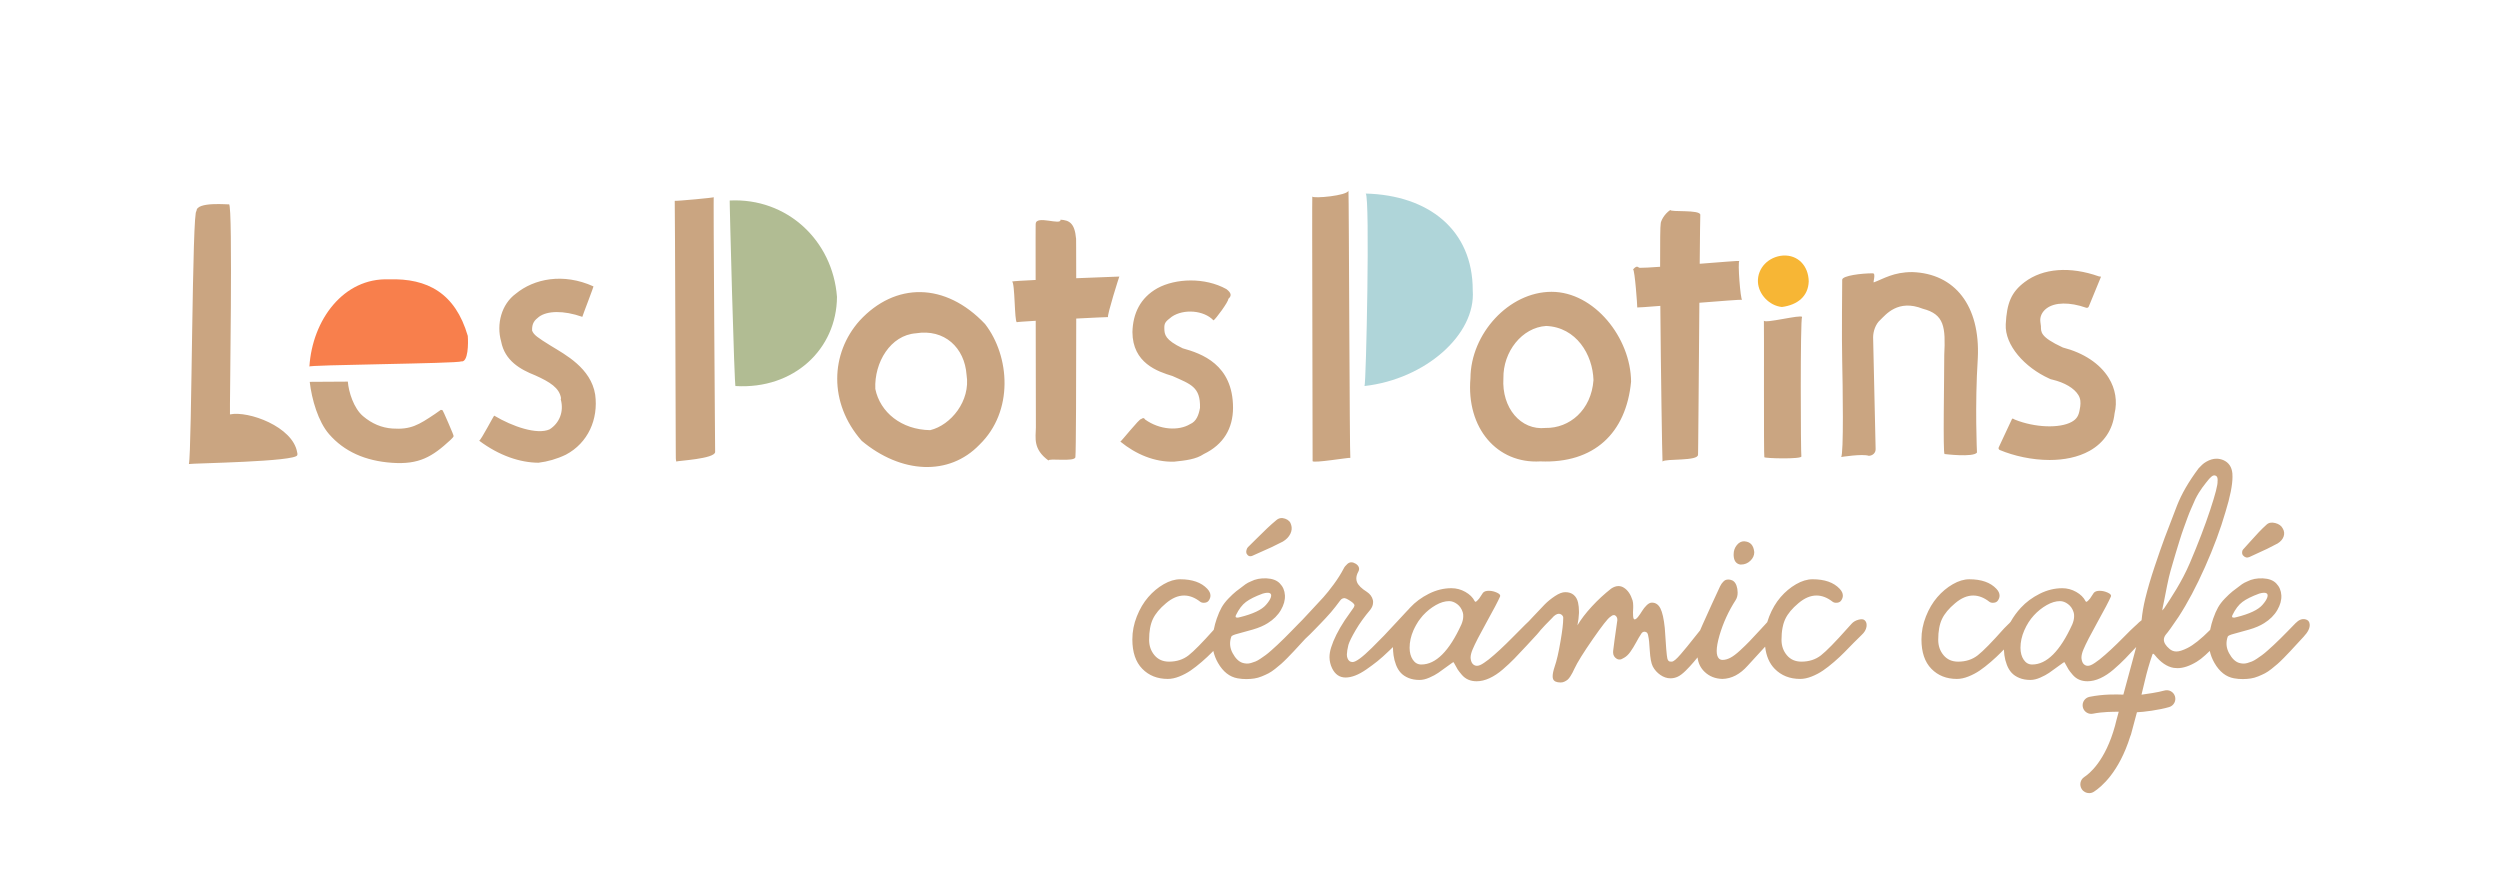 <?xml version="1.0" encoding="UTF-8"?>
<svg xmlns="http://www.w3.org/2000/svg" baseProfile="tiny" version="1.2" viewBox="0 0 1679.944 586.469">
  <g id="Layer_11" data-name="Layer 11">
    <rect x="-352.972" y="-777.567" width="3672.998" height="1460.376" fill="none" stroke="#3fa9f5" stroke-miterlimit="10" stroke-width="6"/>
  </g>
  <g id="SAFE">
    <g>
      <path d="M837.618,369.569c.233-.869.566-1.502,1.001-1.902,1.262-1.221,3.211-3.152,5.848-5.79,2.634-2.637,4.987-4.936,7.057-6.894,2.069-1.96,4.125-3.78,6.168-5.464,1.68-1.435,3.638-1.763,5.872-.979,2.234.781,3.595,2.182,4.082,4.202.618,1.967.425,3.97-.581,6.015-1.007,2.046-2.67,3.765-4.993,5.162l-7.659,3.792-12.877,5.775c-1.74.692-3.059.14-3.954-1.66-.21-.636-.197-1.387.037-2.257ZM1169.362,379.365h.549c2.423,0,4.516-.843,6.277-2.527,1.76-1.682,2.641-3.618,2.641-5.801-.046-.138-.068-.297-.068-.478-.503-4.141-2.562-6.394-6.174-6.759-.183-.044-.389-.068-.617-.068-1.875,0-3.51.878-4.905,2.628-1.395,1.752-2.092,3.766-2.092,6.041v.818c.137,3.549,1.6,5.598,4.39,6.144ZM1252.891,416.703c.955.775,1.433,1.867,1.433,3.275,0,.41-.023.798-.068,1.161-.319,2.003-1.434,3.869-3.345,5.598-1.229,1.138-3.003,2.89-5.324,5.256-2.321,2.366-4.426,4.516-6.314,6.45-1.889,1.935-4.164,4.052-6.826,6.351-2.662,2.3-5.154,4.239-7.474,5.817-2.321,1.578-4.846,2.908-7.577,3.99-2.731,1.083-5.302,1.623-7.713,1.623-7.009,0-12.731-2.276-17.167-6.825-3.56-3.65-5.688-8.607-6.391-14.866-4.599,4.927-8.506,9.19-11.684,12.755-5.168,5.823-10.856,8.801-17.066,8.936-4.712-.136-8.651-1.69-11.814-4.663-2.801-2.632-4.411-5.903-4.841-9.806-1.023,1.237-1.9,2.291-2.612,3.135-1.616,1.917-3.402,3.844-5.358,5.783-1.957,1.94-3.72,3.282-5.29,4.026-1.57.744-3.22,1.115-4.949,1.115-2.321,0-4.573-.749-6.758-2.245-2.184-1.498-3.891-3.404-5.119-5.718-1.047-2.042-1.718-5.56-2.014-10.552-.297-4.991-.604-8.078-.921-9.261,0-.091-.046-.342-.136-.752-.092-.408-.16-.716-.205-.921-.046-.204-.148-.454-.307-.75-.16-.295-.353-.522-.58-.682-.228-.159-.523-.284-.887-.375-.182-.045-.365-.068-.546-.068-.182,0-.353.023-.512.068-.16.045-.307.091-.444.136s-.262.125-.375.239c-.114.114-.217.204-.307.272-.092.068-.194.183-.307.342-.114.16-.194.272-.239.342-.046.068-.126.204-.239.409-.114.206-.194.331-.239.375-.638.911-1.604,2.565-2.901,4.961-1.297,2.397-2.594,4.509-3.891,6.336-1.297,1.827-2.674,3.154-4.13,3.976-.046,0-.365.171-.956.514-.592.343-1.002.549-1.229.617-.228.068-.604.103-1.126.103-.523,0-1.058-.138-1.604-.412-1.73-1.006-2.594-2.492-2.594-4.456,0-.366.022-.732.068-1.097.318-2.925,1.205-9.437,2.662-19.537.182-.64.193-1.348.034-2.124-.16-.776-.58-1.416-1.263-1.92-.319-.274-.694-.377-1.126-.307-.433.068-.74.148-.921.239-.182.092-.433.263-.751.514-.319.251-.546.422-.683.513-1.547.959-5.45,5.947-11.706,14.963-6.257,9.016-10.369,15.64-12.335,19.875-.595,1.23-1.02,2.106-1.271,2.63-.252.523-.71,1.306-1.374,2.345-.665,1.041-1.26,1.787-1.786,2.239-.527.452-1.213.892-2.06,1.322-.847.43-1.748.645-2.704.645-2.822,0-4.529-.79-5.12-2.368-.182-.496-.273-1.105-.273-1.828,0-1.578.454-3.742,1.365-6.494,1.366-3.893,2.685-9.633,3.959-17.219,1.183-6.855,1.775-11.859,1.775-15.013v-.959c-.046-.274-.182-.581-.409-.924-.228-.343-.558-.651-.99-.926-.433-.274-.945-.422-1.536-.446-.592-.023-1.297.206-2.116.683-.819.478-1.662,1.24-2.526,2.287-3.595,3.595-6.144,6.267-7.669,8.035-.582.721-.898,1.216-2.389,2.873-1.64,1.823-4.072,4.418-7.075,7.665-3.004,3.247-5.689,6.088-8.055,8.524-2.367,2.436-5.006,4.905-7.918,7.407-2.913,2.505-5.86,4.444-8.84,5.82-2.981,1.375-5.882,2.064-8.703,2.064-2.048,0-3.903-.36-5.563-1.076-1.662-.717-3.129-1.826-4.403-3.327-1.275-1.501-2.184-2.678-2.731-3.528-.546-.852-1.274-2.15-2.184-3.899-.228-.402-.387-.695-.478-.873-.046-.183-.365-.101-.955.244-.137.088-.251.174-.341.26-.41.26-1.628,1.138-3.652,2.631-2.026,1.493-3.834,2.795-5.427,3.902-1.594,1.108-3.583,2.182-5.972,3.22-2.389,1.039-4.585,1.559-6.587,1.559-2.822,0-5.302-.442-7.44-1.323-2.139-.882-3.868-2.036-5.188-3.462-1.32-1.424-2.389-3.2-3.208-5.327-.819-2.126-1.377-4.286-1.673-6.482-.228-1.687-.366-3.518-.418-5.486-.75.729-1.54,1.496-2.38,2.309-3.072,2.971-5.746,5.363-8.021,7.178-2.276,1.816-4.756,3.652-7.44,5.512-2.686,1.859-5.188,3.232-7.509,4.115-2.321.885-4.464,1.327-6.426,1.327-4.053,0-7.091-2.086-9.117-6.264-1.105-2.313-1.681-4.765-1.727-7.352,0-2.088.368-4.289,1.105-6.604,1.703-5.445,4.754-11.527,9.15-18.245.819-1.271,2.457-3.609,4.915-7.013.091-.136.295-.419.614-.85.318-.431.512-.726.58-.887.068-.159.171-.419.307-.784.137-.365.159-.649.068-.853-.092-.206-.251-.455-.478-.752-.228-.295-.546-.602-.955-.921-.182-.136-.501-.363-.956-.682-.455-.318-.785-.534-.99-.649-.205-.112-.512-.295-.922-.545-.409-.25-.728-.421-.955-.513-.228-.091-.524-.192-.887-.307-.365-.113-.672-.147-.921-.103-.251.047-.524.115-.819.206-.297.091-.58.25-.853.478-.273.228-.546.523-.819.887-.968,1.365-2.031,2.766-3.191,4.201-1.16,1.436-2.174,2.68-3.038,3.73-.865,1.051-2.071,2.387-3.618,4.011-1.547,1.622-2.651,2.787-3.31,3.495-.66.708-1.901,1.988-3.72,3.838-1.82,1.85-2.959,3.003-3.413,3.46-1.051,1.029-2.119,2.04-3.198,3.039-.959,1.035-2.045,2.21-3.285,3.556-1.867,2.025-3.357,3.64-4.471,4.846-1.116,1.206-2.515,2.663-4.198,4.368-1.684,1.707-3.095,3.062-4.232,4.062-1.138,1.002-2.515,2.139-4.13,3.413-1.616,1.274-3.083,2.251-4.402,2.935-1.32.682-2.822,1.365-4.505,2.047-1.684.682-3.334,1.15-4.949,1.4-1.615.25-3.391.386-5.324.41-1.935.021-3.925-.148-5.972-.513-5.37-.955-9.761-4.413-13.174-10.375-1.469-2.565-2.509-5.24-3.126-8.024-.338.346-.678.694-1.003,1.027-1.889,1.935-4.164,4.052-6.826,6.351s-5.154,4.239-7.474,5.817c-2.321,1.578-4.846,2.908-7.577,3.99-2.731,1.083-5.302,1.623-7.713,1.623-7.008,0-12.731-2.276-17.167-6.825-4.437-4.55-6.655-11.125-6.655-19.728,0-5.25,1-10.399,3.003-15.445,2.002-5.046,4.55-9.361,7.645-12.945,3.094-3.584,6.564-6.483,10.41-8.698,3.845-2.213,7.543-3.322,11.092-3.322,8.099,0,14.152,2.121,18.157,6.359,1.456,1.521,2.184,3.065,2.184,4.631,0,1.047-.342,2.094-1.026,3.139-.593.956-1.527,1.502-2.803,1.639-1.277.136-2.303-.091-3.077-.682-3.556-2.775-7.156-4.164-10.802-4.164-4.057,0-8.115,1.729-12.17,5.188-4.149,3.459-7.078,6.973-8.786,10.545-1.71,3.574-2.564,8.249-2.564,14.027,0,4.052,1.205,7.509,3.618,10.376,2.411,2.867,5.665,4.3,9.761,4.3,5.142,0,9.533-1.421,13.174-4.265,3.488-2.725,9.112-8.436,16.862-17.114.562-2.734,1.242-5.258,2.046-7.562,1.046-3.003,2.138-5.506,3.276-7.509,1.137-2.002,2.673-4.003,4.607-6.007,1.934-2.002,3.652-3.605,5.154-4.811,1.502-1.206,3.594-2.787,6.28-4.745,1.046-.728,2.252-1.365,3.618-1.911,3.004-1.546,6.496-2.229,10.478-2.049,3.982.183,6.973,1.321,8.976,3.413,2.093,2.139,3.231,4.802,3.413,7.987.182,3.185-.728,6.495-2.73,9.931-2.003,3.436-4.938,6.361-8.806,8.771-2.64,1.685-5.984,3.118-10.034,4.301-4.051,1.183-7.418,2.115-10.102,2.798-2.686.684-4.141,1.343-4.369,1.98-1.32,3.822-1.024,7.509.887,11.058,1.911,3.549,4.14,5.733,6.689,6.553.91.272,1.82.433,2.731.477.91.047,1.888-.079,2.935-.375,1.046-.295,2.048-.637,3.003-1.023.956-.388,2.058-1.002,3.311-1.844,1.251-.841,2.411-1.648,3.481-2.422,1.069-.773,2.355-1.832,3.857-3.174,1.502-1.342,2.855-2.571,4.062-3.686,1.205-1.115,2.719-2.57,4.539-4.369,1.819-1.796,3.423-3.412,4.812-4.846,1.388-1.433,2.516-2.594,4.655-4.778.323-.329,2.386-2.468,2.709-2.738,1.687-1.836,2.791-3.01,5.536-5.933,3.754-3.997,6.644-7.115,8.669-9.356,2.024-2.238,4.347-5.14,6.968-8.704,2.62-3.565,4.829-7.06,6.626-10.487.505-1.097,1.356-2.169,2.551-3.221.819-.731,1.707-1.097,2.662-1.097.91,0,1.888.321,2.935.961,1.046.64,1.741,1.427,2.082,2.363.342.937.239,1.91-.307,2.914-.911,1.644-1.365,3.198-1.365,4.66,0,.868.159,1.69.478,2.468.864,2.101,3.072,4.273,6.621,6.51,2.139,1.416,3.481,3.245,4.027,5.483.137.549.182,1.074.137,1.577,0,1.691-.638,3.359-1.911,5.003-3.914,4.615-7.179,9.161-9.795,13.639-2.617,4.478-4.244,7.79-4.881,9.937-.638,2.605-.979,4.73-1.024,6.374,0,1.051.137,1.896.41,2.536.637,1.737,1.775,2.605,3.413,2.605,1.092,0,2.718-.788,4.881-2.365,2.161-1.577,4.846-3.952,8.055-7.128,3.208-3.176,5.915-5.905,8.123-8.19,2.207-2.285,5.176-5.462,8.908-9.529,3.731-4.065,5.915-6.419,6.553-7.058.045-.045.136-.138.273-.275.275-.295.532-.557.777-.797.349-.402.702-.802,1.066-1.197,3.458-3.746,7.667-6.863,12.628-9.352,4.96-2.49,10.011-3.734,15.154-3.734,3.321,0,6.451.831,9.385,2.49,2.935,1.663,5.017,3.721,6.246,6.178.137.275.307.424.512.446.205.023.432-.068.683-.272.25-.206.478-.412.682-.616.205-.206.432-.455.683-.752.25-.295.42-.489.512-.581.227-.227,1.069-1.501,2.526-3.822.819-.909,2.15-1.354,3.993-1.331,1.843.024,3.652.446,5.427,1.268,1.775.823,2.457,1.692,2.047,2.604-1.365,3.106-4.38,8.851-9.044,17.233-4.665,8.383-7.793,14.472-9.386,18.266-.911,2.15-1.365,4.002-1.365,5.556,0,.301.022.58.068.838.227,1.592.727,2.764,1.502,3.516.773.753,1.683,1.129,2.73,1.129.591,0,1.274-.157,2.048-.47.773-.313,1.695-.84,2.765-1.581,1.069-.74,2.092-1.478,3.072-2.22.978-.74,2.207-1.77,3.686-3.094,1.478-1.322,2.765-2.477,3.857-3.463,1.092-.986,2.526-2.353,4.3-4.102,1.775-1.749,3.197-3.161,4.266-4.236,1.069-1.074,2.605-2.617,4.607-4.63,2.002-2.011,2.792-2.806,3.794-3.812.476-.478,1.963-1.946,2.398-2.3.857-.912,1.452-1.551,2.444-2.618,3.572-3.844,6.336-6.757,8.293-8.736,1.956-1.981,4.255-3.846,6.894-5.598,2.639-1.751,4.94-2.628,6.903-2.628,2.336,0,4.225.614,5.668,1.843,1.443,1.229,2.417,2.935,2.92,5.12.411,1.867.618,3.846.618,5.939v1.165c-.092,2.557-.435,5.297-1.03,8.22,2.366-4.009,5.586-8.225,9.659-12.644,4.072-4.421,8.407-8.429,13.003-12.03,1.683-1.138,3.321-1.708,4.915-1.708,1.274,0,2.48.365,3.618,1.092,2.639,1.639,4.596,4.506,5.87,8.601.273,1.047.409,2.23.409,3.549v1.365c-.046,1.047-.092,2.047-.137,3.003,0,.823.023,1.599.068,2.328.091,1.645.432,2.466,1.024,2.466.637,0,1.422-.593,2.355-1.778.932-1.186,1.819-2.475,2.662-3.866.842-1.39,1.865-2.677,3.072-3.861,1.205-1.183,2.377-1.775,3.515-1.775,2.502,0,4.413,1.3,5.733,3.9,1.319,2.601,2.297,6.978,2.935,13.137.727,11.972,1.297,18.782,1.707,20.427.318,1.28.887,1.99,1.706,2.126.227.045.637.068,1.229.068.591,0,1.365-.387,2.321-1.165.955-.776,2.195-2.044,3.72-3.804,1.524-1.76,2.98-3.496,4.368-5.211,1.388-1.713,3.287-4.09,5.7-7.129,1.059-1.334,2.045-2.567,2.981-3.73.73-1.815,1.146-2.616,1.632-3.751,4.633-10.142,8.321-18.601,11.761-25.772.413-.778.746-1.36.997-1.749.252-.387.642-.856,1.17-1.404.527-.549,1.032-.924,1.513-1.132.482-.204,1.101-.318,1.858-.342.757-.023,1.595.15,2.513.515,1.834.776,3.027,2.695,3.577,5.755.138.914.207,1.758.207,2.534,0,1.965-.458,3.655-1.372,5.071-4.759,7.4-8.361,15.257-10.803,23.571-1.267,4.385-1.9,7.902-1.9,10.552,0,2.422.519,4.135,1.56,5.139.634.593,1.425.89,2.375.89,1.638,0,3.379-.478,5.222-1.437,1.843-.959,4.005-2.58,6.486-4.863,2.481-2.282,4.619-4.359,6.417-6.231,1.797-1.871,4.357-4.61,7.679-8.217.454-.502.808-.89,1.058-1.165.25-.274.58-.628.99-1.061.41-.433.773-.834,1.092-1.198.371-.426.727-.811,1.074-1.174.381-1.302.825-2.598,1.337-3.887,2.002-5.046,4.55-9.361,7.645-12.945,3.094-3.584,6.564-6.483,10.41-8.698,3.845-2.213,7.543-3.322,11.092-3.322,8.099,0,14.152,2.121,18.157,6.359,1.456,1.521,2.184,3.065,2.184,4.631,0,1.047-.342,2.094-1.026,3.139-.593.956-1.527,1.502-2.803,1.639-1.277.136-2.303-.091-3.077-.682-3.556-2.775-7.156-4.164-10.802-4.164-4.057,0-8.114,1.729-12.17,5.188-4.149,3.459-7.078,6.973-8.786,10.545-.415.867-.777,1.803-1.092,2.799 0.0.032-.48,1.439-.776,3.126-.461,2.406-.696,5.101-.696,8.102,0,4.052,1.205,7.509,3.618,10.376,2.411,2.867,5.665,4.3,9.761,4.3,5.142,0,9.533-1.421,13.174-4.265,3.64-2.844,9.601-8.931,17.884-18.26,1.183-1.274,2.07-2.253,2.662-2.935,1.137-1.274,2.65-2.173,4.539-2.696,1.887-.522,3.265-.443,4.13.239ZM830.844,414.961c.637.16,1.319.103,2.048-.169.137-.045.249-.068.341-.068,8.782-2.185,14.607-4.938,17.474-8.259,1.729-1.956,2.821-3.652,3.277-5.087.454-1.433.215-2.365-.717-2.797-.933-.433-2.515-.33-4.744.307-4.961,1.82-8.715,3.686-11.263,5.597-2.549,1.911-4.778,4.846-6.689,8.805-.455.956-.365,1.513.273,1.672ZM982.925,411.415c-.729-2.332-1.98-4.161-3.754-5.487-1.775-1.325-3.573-1.99-5.392-1.99-2.822,0-5.802.893-8.942,2.675-3.14,1.784-6.007,4.082-8.601,6.893-.08.087.572-.607-.235.267s-2.328,2.961-2.895,3.724-2.357,3.884-3.321,6.093c-1.707,3.91-2.56,7.807-2.56,11.694,0,3.201.716,5.876,2.15,8.025,1.434,2.15,3.333,3.224,5.7,3.224,9.783,0,18.771-8.986,26.962-26.957.819-1.965,1.229-3.795,1.229-5.486.045-.961-.068-1.852-.341-2.675ZM1548.027,427.829c-1.229,1.321-2.776,2.993-4.641,5.017-1.867,2.025-3.356,3.64-4.471,4.846-1.116,1.206-2.515,2.663-4.198,4.368-1.684,1.707-3.095,3.062-4.232,4.062-1.138,1.002-2.515,2.139-4.13,3.413-1.616,1.274-3.083,2.251-4.402,2.935-1.32.682-2.822,1.365-4.505,2.047-1.684.682-3.334,1.15-4.949,1.4-1.616.25-3.391.386-5.324.41-1.935.021-3.925-.148-5.973-.513-5.37-.955-9.761-4.413-13.174-10.375-1.467-2.563-2.507-5.236-3.125-8.019-1.012.976-1.992,1.903-2.929,2.763-2.082,1.912-4.022,3.407-5.818,4.486-4.778,2.881-9.094,4.319-12.951,4.319-.876,0-1.732-.064-2.564-.192-4.471-.761-8.722-3.661-12.754-8.704-.833-1.092-1.381-1.047-1.643.136-1.943,5.584-3.626,11.456-5.051,17.616-.681,2.946-1.403,5.939-2.16,8.975,2.548-.291,11.59-1.656,15.314-2.767,3.063-.915,6.278.828,7.191,3.886.913,3.058-.827,6.278-3.886,7.191-6.705,2.001-17.57,3.385-21.683,3.486-1.554,5.81-2.89,10.798-4.001,14.946-.122.404-.298.835-.497,1.28-7.551,24.132-19.462,33.99-24.422,37.187-.991.638-2.101.943-3.198.943-1.943,0-3.845-.956-4.976-2.71-1.769-2.745-.978-6.404,1.767-8.174,3.185-2.053,14.07-10.594,20.599-34.361.223-.988.487-2.063.81-3.257.562-2.076,1.12-4.136,1.675-6.186-3.821.003-10.743-.01-17.348,1.307-.381.076-.762.112-1.136.112-2.701,0-5.114-1.902-5.663-4.651-.623-3.13,1.408-6.174,4.539-6.798,9.457-1.884,17.782-1.65,22.722-1.475,2.203-8.137,4.351-16.073,6.441-23.797.831-3.071,1.563-5.799,2.205-8.215-2.704,2.914-5.154,5.504-7.323,7.737-2.367,2.436-5.006,4.905-7.918,7.407-2.913,2.505-5.86,4.444-8.84,5.82-2.981,1.375-5.882,2.064-8.703,2.064-2.048,0-3.903-.36-5.563-1.076-1.662-.717-3.129-1.826-4.403-3.327-1.275-1.501-2.184-2.678-2.731-3.528-.546-.852-1.274-2.15-2.184-3.899-.229-.402-.387-.695-.478-.873-.046-.183-.365-.101-.956.244-.137.088-.251.174-.341.26-.41.26-1.628,1.138-3.652,2.631-2.025,1.493-3.834,2.795-5.427,3.902-1.594,1.108-3.584,2.182-5.973,3.22-2.389,1.039-4.585,1.559-6.587,1.559-2.822,0-5.302-.442-7.441-1.323-2.139-.882-3.868-2.036-5.188-3.462-1.32-1.424-2.389-3.2-3.208-5.327-.819-2.126-1.377-4.286-1.673-6.482-.165-1.219-.279-2.52-.352-3.886-.678.693-1.34,1.37-1.969,2.015-1.889,1.935-4.164,4.052-6.826,6.351-2.662,2.3-5.154,4.239-7.475,5.817-2.321,1.578-4.846,2.908-7.577,3.99-2.731,1.083-5.302,1.623-7.713,1.623-7.008,0-12.731-2.276-17.167-6.825-4.437-4.55-6.655-11.125-6.655-19.728,0-5.25,1-10.399,3.003-15.445,2.002-5.046,4.55-9.361,7.645-12.945,3.094-3.584,6.564-6.483,10.41-8.698,3.845-2.213,7.543-3.322,11.092-3.322,8.099,0,14.152,2.121,18.157,6.359,1.456,1.521,2.184,3.065,2.184,4.631,0,1.047-.342,2.094-1.026,3.139-.593.956-1.527,1.502-2.803,1.639-1.277.136-2.303-.091-3.077-.682-3.556-2.775-7.156-4.164-10.802-4.164-4.057,0-8.115,1.729-12.17,5.188-4.149,3.459-7.078,6.973-8.786,10.545-1.71,3.574-2.564,8.249-2.564,14.027,0,4.052,1.205,7.509,3.618,10.376,2.411,2.867,5.665,4.3,9.761,4.3,5.142,0,9.533-1.421,13.174-4.265,3.64-2.844,9.419-8.726,17.702-18.055,1.183-1.274,1.966-1.982,2.61-2.616.593-.584,1.293-1.143,1.789-1.851,1.89-3.37,4.188-6.53,6.909-9.477,3.458-3.746,7.667-6.863,12.628-9.352,4.959-2.49,10.011-3.734,15.154-3.734,3.321,0,6.451.831,9.385,2.49,2.935,1.663,5.017,3.721,6.246,6.178.137.275.307.424.512.446.205.023.432-.068.683-.272.25-.206.478-.412.682-.616.205-.206.432-.455.683-.752.25-.295.42-.489.512-.581.227-.227,1.069-1.501,2.526-3.822.819-.909,2.15-1.354,3.993-1.331,1.843.024,3.652.446,5.427,1.268,1.775.823,2.457,1.692,2.047,2.604-1.365,3.106-4.38,8.851-9.044,17.233-4.665,8.383-7.793,14.472-9.386,18.266-.911,2.15-1.365,4.002-1.365,5.556,0,.301.022.58.069.838.227,1.592.727,2.764,1.502,3.516.773.753,1.683,1.129,2.73,1.129.591,0,1.273-.157,2.048-.47.773-.313,1.695-.84,2.765-1.581,1.069-.74,2.092-1.478,3.072-2.22.978-.74,2.207-1.77,3.686-3.094,1.478-1.322,2.765-2.477,3.857-3.463,1.092-.986,2.526-2.353,4.3-4.102,1.775-1.749,3.197-3.161,4.266-4.236,1.069-1.074,2.605-2.617,4.607-4.63,2.002-2.011,3.337-3.019,4.339-4.025.864-.869,2.172-2.134,3.171-2.799.463-4.824,1.293-9.692,2.49-14.604,1.589-6.524,3.678-13.653,6.268-21.391,2.589-7.737,4.837-14.189,6.745-19.356,1.907-5.165,4.674-12.39,8.298-21.673,3.065-7.874,7.92-16.247,14.565-25.12.186-.181.534-.534,1.046-1.057.511-.524.929-.944,1.254-1.263.325-.318.743-.67,1.255-1.057.511-.386,1.022-.717,1.534-.99,2.369-1.366,4.668-2.048,6.9-2.048,1.533,0,3.065.319,4.599.956,3.624,1.593,5.645,4.572,6.063,8.942.049.728.074,1.501.074,2.321,0,5.506-1.561,13.334-4.682,23.481-3.368,11.65-7.964,24.016-13.789,37.098-5.825,13.083-11.764,24.267-17.816,33.549-4.187,6.235-7.03,10.194-8.532,11.877-.865,1.139-1.297,2.277-1.297,3.413,0,1.958,1.229,3.982,3.686,6.076,1.365,1.229,2.946,1.843,4.744,1.843,1.797,0,4.22-.752,7.269-2.256,4.151-2.037,9.283-6.128,15.395-12.266.563-2.746,1.245-5.281,2.052-7.595,1.046-3.003,2.138-5.506,3.276-7.509,1.137-2.002,2.673-4.003,4.607-6.007,1.934-2.002,3.652-3.605,5.154-4.811,1.502-1.206,3.595-2.787,6.28-4.745,1.046-.728,2.252-1.365,3.618-1.911,3.004-1.546,6.496-2.229,10.478-2.049,3.982.183,6.973,1.321,8.976,3.413,2.093,2.139,3.231,4.802,3.413,7.987.182,3.185-.728,6.495-2.73,9.931-2.003,3.436-4.938,6.361-8.805,8.771-2.64,1.685-5.984,3.118-10.034,4.301-4.051,1.183-7.418,2.115-10.102,2.798-2.686.684-4.141,1.343-4.369,1.98-1.32,3.822-1.024,7.509.887,11.058,1.911,3.549,4.14,5.733,6.689,6.553.91.272,1.82.433,2.731.477.91.047,1.888-.079,2.935-.375,1.046-.295,2.048-.637,3.003-1.023.956-.388,2.058-1.002,3.311-1.844,1.251-.841,2.411-1.648,3.481-2.422,1.069-.773,2.355-1.832,3.857-3.174,1.502-1.342,2.855-2.571,4.062-3.686,1.205-1.115,2.719-2.57,4.539-4.369,1.819-1.796,3.424-3.412,4.812-4.846,1.388-1.433,3.151-3.242,5.29-5.427,2.184-2.229,4.369-3.094,6.553-2.593,1.775.365,2.753,1.457,2.935,3.277.273,2.457-1.07,5.254-4.028,8.395ZM1500.45,414.961c.637.16,1.319.103,2.048-.169.137-.045.249-.068.341-.068,8.782-2.185,14.607-4.938,17.474-8.259,1.729-1.956,2.821-3.652,3.277-5.087.454-1.433.215-2.365-.717-2.797-.933-.433-2.515-.33-4.744.307-4.961,1.82-8.715,3.686-11.263,5.597-2.549,1.911-4.778,4.846-6.689,8.805-.455.956-.365,1.513.273,1.672ZM1452.96,410.226l1.317-1.453c4.445-6.787,11.795-17.585,17.319-30.57,5.525-12.984,10.046-24.795,13.563-35.432,3.517-10.638,5.179-17.073,4.984-19.306.045-.318.068-.614.068-.89,0-1.638-.455-2.617-1.364-2.938-.174-.044-.336-.091-.487-.136-.152-.044-.292-.068-.423-.068-.13,0-.271.024-.422.07-.151.047-.271.08-.357.103-.087.024-.237.057-.389.172-.151.115-.347.203-.412.273-.065.068-.244.145-.416.33-.173.185-.336.311-.402.402-.065.092-.251.149-.445.402-.195.254-.602.625-.688.717-2.729,3.362-6.134,7.36-9.165,13.439-1.863,4.421-3.697,8.063-5.278,12.506-1.581,4.444-3.418,9.088-5.278,15.203-1.763,5.798-3.886,12.591-4.589,15.26-.705,2.67-2.151,6.569-3.872,15.289-1.595,8.08-2.645,13.579-2.983,14.859-.046.125-.109.716-.281,1.771ZM1393.42,411.415c-.729-2.332-1.98-4.161-3.755-5.487-1.775-1.325-3.573-1.99-5.392-1.99-2.822,0-5.802.893-8.942,2.675-3.14,1.784-6.007,4.082-8.601,6.893-2.594,2.813-4.744,6.173-6.451,10.084-1.707,3.91-2.56,7.807-2.56,11.694,0,3.201.716,5.876,2.15,8.025,1.434,2.15,3.333,3.224,5.7,3.224,9.783,0,18.771-8.986,26.962-26.957.819-1.965,1.229-3.795,1.229-5.486.045-.961-.068-1.852-.341-2.675ZM1507.07,373c1.282,1.572,2.743,2.022,4.383,1.351l11.997-5.544,7.063-3.615c2.091-1.316,3.443-2.897,4.056-4.749.614-1.85.403-3.637-.63-5.367-.91-1.781-2.587-2.983-5.031-3.607-2.445-.626-4.38-.272-5.807,1.057-1.747,1.562-3.48,3.247-5.197,5.055-1.719,1.807-3.657,3.926-5.815,6.355-2.16,2.43-3.761,4.208-4.803,5.334-.363.369-.575.943-.637,1.723-.063.781.078,1.449.422,2.008Z" fill="#caa581" stroke-width="0"/>
      <g>
        <path d="M309.821,242.839c4.915,1.003,4.899-12.397,4.515-17.133-8.387-28.716-27.112-38.851-53.012-37.984-30.393-1.193-51.43,27.145-53.417,58.663-3.753-1.246,100.805-2.048,101.913-3.546Z" fill="#f87f4c" stroke-width="0"/>
        <path d="M494.258,259.409c39.182,2.37,67.961-24.793,68.177-59.908-2.897-38.068-33.696-66.674-72.067-64.765-.282-2.628,3.146,127.973,3.89,124.673Z" fill="#b1bc93" stroke-width="0"/>
        <path d="M916.93,259.402c40.769-4.59,74.926-34.536,72.715-64.309.083-40.665-29.754-63.954-71.893-65.028,2.908,2.786.263,127.739-.822,129.336Z" fill="#afd5d9" stroke-width="0"/>
        <path d="M1215.424,189.012c-.282,10.068-7.487,15.896-18.018,17.28-8.409-.841-15.722-8.434-16.116-16.807-.402-9.476,7.201-17.049,16.892-17.768,9.992-.534,17.015,6.86,17.242,17.295Z" fill="#f7b635" stroke-width="0"/>
        <path d="M154.531,278.467c12.463-2.588,42.258,8.291,45.151,25.483.107.644.316,1.071.086,1.883-.742,4.475-69.796,5.43-72.842,5.982,2.006-8.339,2.175-173.822,5.133-169.826-.516-6.879,22.358-4.302,21.847-4.709,2.714.213.343,137.624.625,141.187ZM208.126,256.59c1.359,11.834,5.693,26.731,13.001,35.142,10.081,11.603,24.218,18.025,42.415,19.269,18.038,1.233,26.836-3.949,39.202-15.396,1.345-1.247,2.035-2.107,2.067-2.577.027-.392-1.152-3.329-3.535-8.811-2.384-5.482-3.669-8.307-3.853-8.478-.186-.169-.592-.277-1.219-.319-1.325.934-2.65,1.869-3.974,2.801-10.899,7.292-16.141,10.59-28.532,9.743-7.217-.493-13.803-3.266-19.76-8.324-6.256-5.312-9.658-16.229-10.205-23.201l-25.606.151ZM380.215,305.55c14.958-7.881,21.964-23.858,19.735-40.396-2.831-17.84-20.223-26.916-29.725-32.752-9.053-5.633-11.493-7.27-12.671-10.247-.18-5.035,1.721-7.027,4.615-9.263,5.484-4.067,16.357-4.462,29.141.017.299-1.29,8.202-21.504,7.42-20.488-20.323-9.189-39.908-5.106-52.101,4.93-9.648,7.043-13.197,20.435-9.868,32.152,2.449,12.889,12.855,18.77,22.874,22.725,9.913,4.451,16.283,8.442,17.357,15.326-.322,1.004-.164.723-.12,1.016,2.181,8.154-1.051,15.861-7.579,19.961-8.409,3.739-24.777-1.835-37.15-9.2-.039-.758-8.773,16.305-10.145,16.812,13.48,10.091,27.484,14.723,39.86,14.802,6.168-.762,12.372-2.511,18.355-5.395ZM479.648,132.473c1.006.354-25.233,2.705-26.238,2.485.189.421.664,172.584.723,171.862.052.805-.142,1.041.294,3.315,1.128-.57,25.859-1.765,26.134-6.385.005,3.317-1.344-177.865-.913-171.277ZM744.583,213.073c.002.002.002.008.004.009.016-.004.013-.007-.004-.009ZM752.206,185.84c-1.493.065-14.467.536-29.016,1.118-.02-17.478-.062-28.975-.1-26.614-.919-10.396-4.516-12.352-10.474-12.725.646,4.163-16.521-3.342-16.638,2.837-.093-1.034-.09,15.636-.054,37.676-8.727.42-15.139.801-15.873,1.044,2.044.581,1.571,26.903,3.235,27.34.006-.144,5.264-.515,12.693-.962.074,33.572.165,68.244.11,71.73-.111,7-2.072,14.497,8.511,22.203-.327-1.867,17.869,1.181,18.042-2.365.422-3.124.551-52.398.56-93.066,11.437-.589,20.976-1.034,21.381-.984-.876-.802,7.661-27.956,7.623-27.233ZM658.186,298.823c-20.445,21.278-52.703,19.503-79.146-2.61-22.453-25.519-20.928-58.886-1.403-80.731,23.896-25.906,57.557-26.017,84.307,2.255,16.742,21.67,19.391,58.649-3.759,81.086ZM649.507,251.852c-1.304-18.19-14.792-31.008-34.041-27.881-17.048,1.241-28.072,19.523-27.275,37.399,3.208,15.626,17.47,27.4,36.889,27.685,13.897-3.373,27.224-19.655,24.428-37.203ZM808.905,305.106c13.393-6.418,19.623-17.393,19.662-31.052.019-29.254-21.359-36.533-33.8-39.99-11.983-5.677-12.234-9.354-12.359-13.146s.57-4.716,5.026-8.103c7.885-5.362,21.496-4.424,28.004,2.478,1.316-.628,10.302-12.817,9.94-14.403,2.466-2.17,2.025-4.118-1.267-6.619-14.408-8.002-34.094-7.291-46.357-.596-11.607,6.512-16.469,17.086-16.789,29.428.063,20.848,16.872,26.539,26.904,29.572,12.179,5.519,18.919,7.222,18.499,21.454-.864,4.688-2.376,9.09-6.705,10.9-7.553,4.589-20.325,3.967-30.235-3.16-.876-1.706-2.127-.513-2.602-.251-1.004-.63-13.66,15.423-13.991,15.118,10.451,8.556,23.058,13.859,36.091,13.506,8.014-.839,14.781-1.608,19.979-5.135ZM906.138,128.053c-.545,3.455-23.841,5.513-24.304,4.014-.28.46.339,177.726.208,177.765.099,1.655,24.598-2.529,25.348-2.15-.493-2.025-.927-174.661-1.252-179.629ZM1210.95,212.988c-.808-1.804-25.497,4.695-25.655,2.402.193.508-.167,91.874.301,91.816-.49.824,25.511,1.505,24.885-.554-.422-.725-.812-92.468.469-93.664ZM1170.656,201.427c-1.124-.167-3.071-25.548-1.858-26.069-.098-.216-12.479.773-26.629,1.891.166-18.565.31-31.88.398-32.937-.211-3.584-19.981-1.649-20.156-3.214-4.336,2.901-6.464,7.732-6.446,9.137-.341,1.354-.444,12.814-.405,29.035-6.539.454-11.63.743-13.612.699-1.363-.014-1.528-2.282-4.561,1.062,1.163.229,2.923,24.79,2.811,25.574.196.111,6.617-.363,15.509-1.064.355,44.495,1.215,100.247,1.472,104.574,1.85-2.091,24.16-.046,23.846-4.636.111,3.249.534-54.713.921-102.038,14.374-1.146,27.271-2.135,28.709-2.015ZM1328.483,304.101s-1.502-31.577.557-63.495c1.699-35.134-15.403-56.861-44.094-57.774-12.585,0-19.1,4.442-25.742,6.903-.878.481,1.667-6.191-.773-6.071-7.296-.048-20.415,1.547-20.517,4.296,0,0-.379,40.934-.011,54.216.37,16.175,1.107,63.639-.727,64.924,0,0,14.383-2.305,18.639-.8,2.591-.111,4.792-2.016,4.555-4.864-.39-16.526-1.659-74.7-1.681-74.765,0-3.871,1.607-8.922,4.86-11.725,3.613-3.452,11.826-14.105,28.524-7.474,14.581,3.742,15.339,12.414,14.422,31.072,0,15.998-.936,66.213.189,66.557,0,0,19.315,2.406,21.8-1ZM988.11,254.139c.181-29.862,25.836-58.045,54.503-58.045s53.225,30.892,53.436,60.353c-3.298,34.618-24.871,55.108-61.017,53.607-29.007,1.698-49.815-22.378-46.922-55.915ZM1010.253,254.162c-1.237,19.969,11.712,35.182,28.32,33.406,16.121.254,30.753-11.958,32.209-32.163-.512-17.16-11.525-35.517-31.795-36.37-16.266,1.036-29.019,17.329-28.734,35.127ZM1404.165,302.948c9.668-5.403,15.591-14.267,16.761-25.039,1.987-8.17.607-16.644-3.925-23.974-5.937-9.602-16.848-16.825-30.81-20.423-15.686-7.254-14.611-10.625-14.735-14.319l-.356-2.775c-.535-3.626,1.179-6.951,4.14-9.181,5.574-4.199,15.463-4.35,26.628-.451.69.241,1.451-.087,1.729-.763l8.11-19.761c.297-.722-.59-.292-1.326-.552-19.376-6.861-37.477-5.495-49.834,3.811-9.117,6.866-12.002,14.231-12.728,28.362s12.805,29.048,29.179,36.474l1.061.481,1.139.273c8.226,1.972,14.563,5.722,17.387,10.288,1.543,2.496,1.631,4.965,1.292,7.797l-.389,2.194c-.667,3.917-1.971,6.213-5.311,8.079-8.181,4.573-25.008,3.86-38.212-1.485-.848-.343-1.592-1.168-1.992-.345l-8.86,18.946c-.332.683-.032,1.511.669,1.804,9.488,3.971,21.606,6.712,33.504,6.712,9.603-0,19.064-1.787,26.878-6.153Z" fill="#caa581" stroke-width="0"/>
      </g>
    </g>
  </g>
</svg>